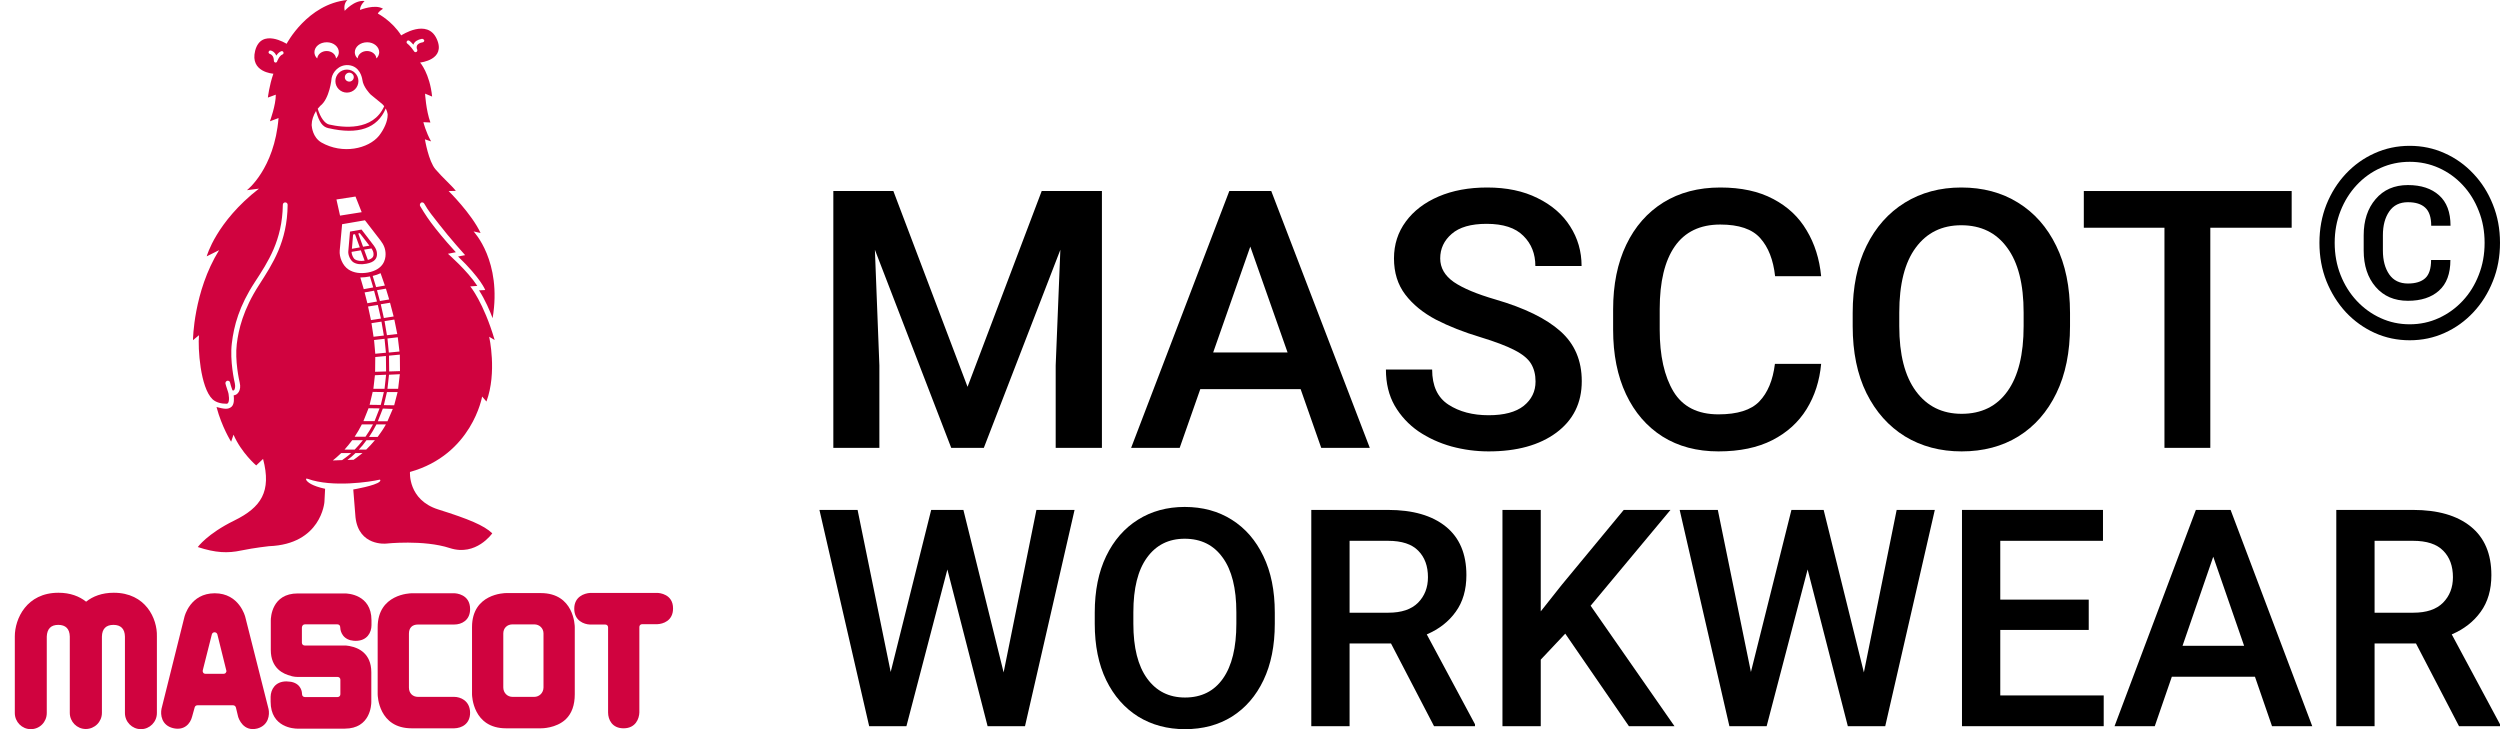 <?xml version="1.0" encoding="UTF-8"?> <svg xmlns="http://www.w3.org/2000/svg" width="120" height="35" viewBox="0 0 120 35" fill="none"> <path d="M42.881 9.169L46.442 18.568L50.002 9.169H52.892V21.497H50.673V17.543L50.897 11.989L47.224 21.497H45.659L41.995 11.989L42.21 17.543V21.497H40V9.169H42.881Z" fill="black"></path> <path d="M56.625 21.497H54.294L59.007 9.169H61.02L65.75 21.497H63.419L62.43 18.678H57.614L56.625 21.497ZM58.233 16.917H61.803L60.014 11.836L58.233 16.917Z" fill="black"></path> <path d="M73.706 18.314C73.706 17.981 73.634 17.696 73.491 17.459C73.347 17.221 73.084 17.004 72.699 16.807C72.321 16.609 71.77 16.4 71.048 16.18C70.257 15.943 69.549 15.664 68.924 15.342C68.305 15.014 67.814 14.614 67.453 14.139C67.092 13.665 66.911 13.087 66.911 12.404C66.911 11.738 67.1 11.148 67.479 10.634C67.857 10.12 68.382 9.72 69.053 9.432C69.724 9.144 70.501 9 71.383 9C72.318 9 73.124 9.169 73.8 9.508C74.483 9.841 75.004 10.293 75.366 10.863C75.733 11.433 75.916 12.068 75.916 12.768H73.697C73.697 12.181 73.505 11.698 73.121 11.32C72.742 10.936 72.155 10.744 71.358 10.744C70.607 10.744 70.047 10.905 69.681 11.227C69.314 11.543 69.13 11.935 69.13 12.404C69.13 12.855 69.348 13.233 69.784 13.538C70.225 13.838 70.893 14.117 71.788 14.377C73.181 14.783 74.219 15.291 74.901 15.901C75.583 16.505 75.925 17.303 75.925 18.297C75.925 19.341 75.517 20.165 74.703 20.769C73.895 21.367 72.811 21.667 71.452 21.667C70.85 21.667 70.257 21.588 69.672 21.43C69.087 21.266 68.557 21.023 68.081 20.701C67.611 20.374 67.232 19.965 66.946 19.474C66.665 18.983 66.524 18.404 66.524 17.738H68.743C68.743 18.523 69.004 19.084 69.526 19.423C70.047 19.762 70.69 19.931 71.452 19.931C72.198 19.931 72.76 19.781 73.138 19.482C73.516 19.177 73.706 18.788 73.706 18.314Z" fill="black"></path> <path d="M87.415 17.467C87.34 18.28 87.108 19.002 86.718 19.635C86.328 20.267 85.781 20.764 85.076 21.125C84.37 21.486 83.507 21.667 82.487 21.667C81.455 21.667 80.56 21.43 79.803 20.955C79.047 20.476 78.462 19.798 78.049 18.923C77.636 18.048 77.43 17.015 77.43 15.824V14.851C77.43 13.66 77.639 12.627 78.058 11.752C78.476 10.877 79.07 10.2 79.838 9.72C80.612 9.24 81.524 9 82.573 9C83.576 9 84.422 9.183 85.11 9.55C85.804 9.912 86.34 10.414 86.718 11.057C87.103 11.695 87.335 12.429 87.415 13.259H85.205C85.119 12.474 84.881 11.865 84.491 11.43C84.107 10.995 83.467 10.778 82.573 10.778C81.604 10.778 80.876 11.128 80.388 11.828C79.907 12.522 79.666 13.524 79.666 14.834V15.824C79.666 17.072 79.887 18.062 80.328 18.796C80.77 19.524 81.489 19.889 82.487 19.889C83.398 19.889 84.052 19.683 84.448 19.27C84.849 18.853 85.099 18.252 85.196 17.467H87.415Z" fill="black"></path> <path d="M99.361 15.655C99.361 16.902 99.143 17.975 98.707 18.872C98.272 19.77 97.664 20.462 96.884 20.947C96.104 21.427 95.196 21.667 94.158 21.667C93.137 21.667 92.231 21.427 91.44 20.947C90.654 20.462 90.038 19.77 89.591 18.872C89.149 17.975 88.929 16.902 88.929 15.655V15.02C88.929 13.773 89.149 12.7 89.591 11.803C90.032 10.905 90.646 10.214 91.431 9.728C92.217 9.243 93.12 9 94.141 9C95.178 9 96.087 9.243 96.867 9.728C97.653 10.214 98.263 10.905 98.699 11.803C99.14 12.7 99.361 13.773 99.361 15.02V15.655ZM97.134 15.003C97.134 13.637 96.87 12.598 96.342 11.887C95.821 11.17 95.087 10.812 94.141 10.812C93.212 10.812 92.484 11.17 91.956 11.887C91.429 12.598 91.165 13.637 91.165 15.003V15.655C91.165 17.015 91.431 18.057 91.965 18.779C92.498 19.502 93.229 19.863 94.158 19.863C95.11 19.863 95.844 19.502 96.36 18.779C96.876 18.057 97.134 17.015 97.134 15.655V15.003Z" fill="black"></path> <path d="M106.095 21.497H103.894V10.931H100.023V9.169H110V10.931H106.095V21.497Z" fill="black"></path> <path d="M111.333 11.657C111.333 10.996 111.445 10.383 111.669 9.818C111.897 9.253 112.208 8.76 112.602 8.34C113.001 7.917 113.461 7.588 113.982 7.355C114.507 7.118 115.068 7 115.666 7C116.264 7 116.824 7.118 117.345 7.355C117.87 7.588 118.329 7.917 118.724 8.34C119.123 8.76 119.434 9.253 119.658 9.818C119.886 10.383 120 10.996 120 11.657C120 12.318 119.886 12.931 119.658 13.497C119.434 14.062 119.123 14.559 118.724 14.987C118.329 15.411 117.87 15.741 117.345 15.978C116.824 16.215 116.264 16.333 115.666 16.333C115.068 16.333 114.507 16.215 113.982 15.978C113.461 15.741 113.001 15.411 112.602 14.987C112.208 14.559 111.897 14.062 111.669 13.497C111.445 12.931 111.333 12.318 111.333 11.657ZM112.065 11.657C112.065 12.21 112.159 12.723 112.346 13.197C112.533 13.671 112.792 14.085 113.121 14.438C113.451 14.791 113.833 15.068 114.269 15.267C114.704 15.467 115.17 15.566 115.666 15.566C116.163 15.566 116.629 15.467 117.064 15.267C117.499 15.068 117.882 14.791 118.211 14.438C118.541 14.085 118.797 13.671 118.98 13.197C119.168 12.723 119.261 12.21 119.261 11.657C119.261 11.104 119.168 10.593 118.98 10.124C118.797 9.65 118.541 9.236 118.211 8.883C117.882 8.53 117.499 8.255 117.064 8.06C116.629 7.865 116.163 7.767 115.666 7.767C115.17 7.767 114.704 7.865 114.269 8.06C113.833 8.255 113.451 8.53 113.121 8.883C112.792 9.236 112.533 9.65 112.346 10.124C112.159 10.593 112.065 11.104 112.065 11.657ZM117.619 12.48C117.619 13.137 117.436 13.627 117.07 13.952C116.708 14.276 116.212 14.438 115.581 14.438C114.93 14.438 114.413 14.216 114.031 13.771C113.648 13.326 113.457 12.744 113.457 12.025V11.296C113.457 10.581 113.648 10.001 114.031 9.556C114.413 9.107 114.93 8.883 115.581 8.883C116.212 8.883 116.71 9.047 117.076 9.375C117.442 9.7 117.625 10.186 117.625 10.834H116.698C116.698 10.431 116.602 10.142 116.411 9.968C116.224 9.793 115.947 9.706 115.581 9.706C115.186 9.706 114.887 9.853 114.684 10.149C114.48 10.444 114.379 10.824 114.379 11.29V12.025C114.379 12.495 114.48 12.877 114.684 13.172C114.887 13.463 115.186 13.609 115.581 13.609C115.947 13.609 116.224 13.524 116.411 13.353C116.598 13.183 116.692 12.892 116.692 12.48H117.619Z" fill="black"></path> <path d="M44.697 24.476H46.243L48.174 32.276L49.748 24.476H51.579L49.2 34.857H47.405L45.474 27.335L43.508 34.857H41.72L39.333 24.476H41.164L42.753 32.255L44.697 24.476Z" fill="black"></path> <path d="M61.19 29.938C61.19 30.988 61.009 31.891 60.648 32.647C60.288 33.403 59.784 33.985 59.138 34.394C58.492 34.798 57.739 35 56.88 35C56.034 35 55.284 34.798 54.629 34.394C53.978 33.985 53.467 33.403 53.097 32.647C52.731 31.891 52.548 30.988 52.548 29.938V29.403C52.548 28.352 52.731 27.449 53.097 26.693C53.462 25.938 53.971 25.355 54.621 24.946C55.272 24.538 56.02 24.333 56.865 24.333C57.725 24.333 58.478 24.538 59.124 24.946C59.775 25.355 60.28 25.938 60.641 26.693C61.007 27.449 61.19 28.352 61.19 29.403V29.938ZM59.345 29.389C59.345 28.238 59.126 27.364 58.689 26.765C58.257 26.161 57.649 25.859 56.865 25.859C56.096 25.859 55.493 26.161 55.056 26.765C54.619 27.364 54.401 28.238 54.401 29.389V29.938C54.401 31.083 54.621 31.96 55.063 32.569C55.505 33.177 56.11 33.481 56.88 33.481C57.668 33.481 58.276 33.177 58.703 32.569C59.131 31.96 59.345 31.083 59.345 29.938V29.389Z" fill="black"></path> <path d="M66.626 24.476C67.813 24.476 68.737 24.742 69.397 25.274C70.057 25.807 70.387 26.584 70.387 27.606C70.387 28.309 70.216 28.896 69.874 29.367C69.537 29.838 69.074 30.199 68.485 30.451L70.8 34.765V34.857H68.834L66.768 30.886H64.78V34.857H62.942V24.476H66.626ZM66.626 25.959H64.78V29.41H66.64C67.272 29.41 67.746 29.251 68.065 28.932C68.383 28.609 68.542 28.2 68.542 27.706C68.542 27.173 68.388 26.75 68.079 26.437C67.77 26.118 67.286 25.959 66.626 25.959Z" fill="black"></path> <path d="M73.956 34.857H72.118V24.476H73.956V29.346L74.961 28.077L77.939 24.476H80.183L76.35 29.075L80.375 34.857H78.188L75.132 30.415L73.956 31.663V34.857Z" fill="black"></path> <path d="M85.989 24.476H87.535L89.466 32.276L91.04 24.476H92.871L90.491 34.857H88.696L86.766 27.335L84.799 34.857H83.011L80.624 24.476H82.455L84.044 32.255L85.989 24.476Z" fill="black"></path> <path d="M100.978 34.857H94.175V24.476H100.943V25.959H96.013V28.782H100.259V30.237H96.013V33.381H100.978V34.857Z" fill="black"></path> <path d="M103.429 34.857H101.498L105.402 24.476H107.069L110.988 34.857H109.057L108.238 32.483H104.248L103.429 34.857ZM104.761 31H107.718L106.236 26.722L104.761 31Z" fill="black"></path> <path d="M115.825 24.476C117.012 24.476 117.936 24.742 118.596 25.274C119.256 25.807 119.586 26.584 119.586 27.606C119.586 28.309 119.415 28.896 119.073 29.367C118.736 29.838 118.273 30.199 117.684 30.451L120 34.765V34.857H118.033L115.967 30.886H113.98V34.857H112.142V24.476H115.825ZM115.825 25.959H113.98V29.41H115.839C116.471 29.41 116.946 29.251 117.264 28.932C117.582 28.609 117.741 28.2 117.741 27.706C117.741 27.173 117.587 26.75 117.278 26.437C116.969 26.118 116.485 25.959 115.825 25.959Z" fill="black"></path> <path d="M31.555 28.46H28.33C28.042 28.477 27.564 28.642 27.564 29.219C27.564 29.796 28.034 29.969 28.322 29.978H29.056C29.13 29.978 29.188 30.035 29.188 30.11V34.2C29.188 34.546 29.386 34.959 29.93 34.959C30.516 34.959 30.681 34.489 30.689 34.2V30.093C30.689 30.019 30.747 29.961 30.821 29.961H31.547C31.827 29.953 32.306 29.796 32.306 29.211C32.314 28.51 31.637 28.46 31.555 28.46Z" fill="#D0033F"></path> <path d="M12.891 34.035L11.777 29.631C11.769 29.582 11.48 28.477 10.309 28.477C9.13 28.477 8.858 29.582 8.85 29.623L7.753 34.019C7.695 34.299 7.745 34.81 8.305 34.95C8.842 35.082 9.138 34.736 9.221 34.398L9.345 33.953C9.361 33.895 9.411 33.854 9.477 33.854H11.192C11.25 33.854 11.307 33.895 11.324 33.961L11.431 34.406C11.456 34.489 11.678 35.14 12.355 34.967C12.899 34.81 12.948 34.307 12.891 34.035ZM10.837 32.295C10.812 32.328 10.771 32.344 10.73 32.344H9.864C9.823 32.344 9.782 32.328 9.757 32.295C9.732 32.262 9.724 32.221 9.732 32.179L10.169 30.448C10.186 30.39 10.235 30.349 10.301 30.349C10.359 30.349 10.417 30.39 10.433 30.448L10.862 32.179C10.879 32.221 10.862 32.262 10.837 32.295Z" fill="#D0033F"></path> <path d="M25.956 28.468H24.29C24.224 28.468 22.657 28.493 22.657 30.101V33.326C22.657 33.392 22.698 34.959 24.29 34.959H25.964C25.989 34.959 26.69 34.967 27.16 34.522C27.449 34.241 27.589 33.837 27.589 33.326V30.101C27.589 30.035 27.556 28.468 25.956 28.468ZM26.088 30.407V32.996C26.088 33.252 25.89 33.45 25.643 33.45H24.604C24.348 33.45 24.158 33.252 24.158 32.996V30.407C24.158 30.151 24.34 29.97 24.604 29.97H25.643C25.898 29.97 26.088 30.159 26.088 30.407Z" fill="#D0033F"></path> <path d="M14.631 29.969H16.198C16.273 29.969 16.33 30.027 16.33 30.101C16.33 30.184 16.363 30.621 16.842 30.736H16.858C16.924 30.753 16.998 30.761 17.073 30.761C17.625 30.761 17.831 30.357 17.831 30.011V29.771C17.831 28.526 16.677 28.485 16.553 28.485H14.293C13.04 28.485 12.998 29.648 12.998 29.78V31.198C12.998 32.089 13.609 32.361 13.972 32.443C13.98 32.443 13.988 32.452 13.988 32.452L14.013 32.46C14.161 32.493 14.268 32.493 14.293 32.493H16.206C16.281 32.493 16.338 32.551 16.338 32.625V33.326C16.338 33.4 16.281 33.458 16.206 33.458H14.631C14.557 33.458 14.499 33.4 14.499 33.326C14.499 33.243 14.475 32.839 13.996 32.732L13.947 32.724L13.749 32.707C13.205 32.707 12.998 33.103 12.99 33.441V33.68C12.99 34.934 14.137 34.975 14.268 34.975H16.545C17.782 34.975 17.823 33.829 17.823 33.697V32.27C17.823 31.347 17.188 31.091 16.809 31.017L16.776 31.008C16.652 30.984 16.561 30.984 16.545 30.984H14.623C14.549 30.984 14.491 30.926 14.491 30.852V30.118C14.499 30.027 14.557 29.969 14.631 29.969Z" fill="#D0033F"></path> <path d="M21.806 33.45H20.066C19.802 33.45 19.629 33.268 19.629 33.004V30.415C19.629 30.134 19.786 29.977 20.066 29.977H21.806C22.152 29.977 22.565 29.78 22.565 29.235C22.565 28.518 21.88 28.477 21.806 28.477H19.761C19.695 28.477 18.128 28.509 18.128 30.11V33.326C18.128 33.392 18.169 34.959 19.761 34.959H21.806C22.161 34.95 22.565 34.752 22.565 34.208C22.556 33.623 22.087 33.45 21.806 33.45Z" fill="#D0033F"></path> <path d="M5.461 28.452C4.892 28.452 4.455 28.625 4.133 28.881C3.812 28.625 3.375 28.452 2.806 28.452C1.272 28.452 0.711 29.705 0.711 30.547V34.225C0.711 34.654 1.057 35 1.478 35C1.907 35 2.245 34.654 2.245 34.225V30.555C2.261 30.184 2.443 29.994 2.797 29.994C3.152 29.994 3.342 30.184 3.35 30.555V34.217C3.35 34.645 3.696 34.992 4.117 34.992C4.546 34.992 4.892 34.645 4.892 34.217V30.555C4.9 30.184 5.09 29.994 5.445 29.994C5.799 29.994 5.989 30.184 5.997 30.555V34.225C5.997 34.654 6.344 35 6.764 35C7.185 35 7.531 34.654 7.531 34.225V30.547C7.556 29.697 6.995 28.452 5.461 28.452Z" fill="#D0033F"></path> <path d="M16.652 3.34C16.957 3.34 17.204 3.587 17.204 3.893C17.204 4.198 16.957 4.445 16.652 4.445C16.347 4.445 16.099 4.198 16.099 3.893C16.099 3.587 16.347 3.34 16.652 3.34ZM16.767 3.917C16.883 3.917 16.982 3.818 16.982 3.703C16.982 3.587 16.883 3.488 16.767 3.488C16.652 3.488 16.553 3.587 16.553 3.703C16.545 3.818 16.644 3.917 16.767 3.917ZM17.031 2.507C17.031 2.606 17.064 2.697 17.139 2.779L17.163 2.804L17.172 2.771C17.204 2.59 17.394 2.449 17.617 2.449C17.84 2.449 18.029 2.59 18.062 2.771L18.07 2.804L18.095 2.779C18.161 2.697 18.202 2.606 18.202 2.507C18.202 2.243 17.939 2.029 17.625 2.029C17.295 2.029 17.031 2.243 17.031 2.507ZM15.918 3.744C15.918 3.785 15.819 4.742 15.374 5.08L15.25 5.22C15.382 5.649 15.588 5.93 15.803 5.979H15.811C16.429 6.119 17.905 6.317 18.442 5.097L18.376 5.022L18.343 4.989C18.235 4.899 18.037 4.734 17.93 4.651C17.864 4.602 17.823 4.569 17.79 4.536C17.757 4.503 17.435 4.173 17.394 3.835C17.378 3.728 17.279 3.175 16.726 3.126C16.256 3.093 15.967 3.472 15.918 3.744ZM15.093 2.507C15.093 2.606 15.126 2.697 15.2 2.779L15.225 2.804L15.233 2.771C15.267 2.59 15.456 2.449 15.679 2.449C15.902 2.449 16.091 2.59 16.124 2.771L16.132 2.804L16.157 2.779C16.231 2.697 16.264 2.606 16.264 2.507C16.264 2.243 16.009 2.029 15.687 2.029C15.349 2.029 15.093 2.243 15.093 2.507ZM18.607 5.525V5.476C18.598 5.402 18.565 5.303 18.516 5.204C18.12 6.16 17.196 6.482 15.77 6.152H15.761C15.481 6.086 15.324 5.872 15.168 5.328C15.044 5.534 14.961 5.773 14.961 5.979V6.02C14.97 6.111 15.011 6.589 15.423 6.837C16.446 7.422 17.683 7.142 18.194 6.515C18.45 6.185 18.607 5.806 18.607 5.525ZM17.295 13.319L17.46 13.88L17.914 13.797L17.757 13.269C17.592 13.302 17.435 13.319 17.295 13.319ZM17.889 13.245L18.054 13.781L18.474 13.706L18.268 13.113C18.169 13.162 18.037 13.212 17.889 13.245ZM17.501 14.036L17.633 14.556L18.095 14.473L17.955 13.954L17.501 14.036ZM18.095 13.929L18.235 14.449L18.681 14.374L18.524 13.855L18.095 13.929ZM17.666 14.713L17.806 15.364L18.285 15.29L18.136 14.638L17.666 14.713ZM18.277 14.605L18.425 15.265L18.895 15.191L18.722 14.531L18.277 14.605ZM17.831 15.512L17.93 16.164L18.425 16.106L18.31 15.438L17.831 15.512ZM18.458 15.414L18.573 16.09L19.068 16.032L18.928 15.339L18.458 15.414ZM17.955 16.321L18.013 16.98L18.524 16.931L18.458 16.263L17.955 16.321ZM18.598 16.247L18.664 16.923L19.175 16.873L19.093 16.189L18.598 16.247ZM18.013 17.137L18.005 17.846L18.532 17.83L18.524 17.088L18.013 17.137ZM18.672 17.071L18.681 17.83L19.2 17.813L19.192 17.022L18.672 17.071ZM17.996 18.011L17.922 18.663H18.458L18.532 17.987L17.996 18.011ZM18.672 17.987L18.598 18.663H19.11L19.192 17.962L18.672 17.987ZM17.741 19.43L18.277 19.438L18.425 18.82L17.889 18.811L17.741 19.43ZM18.425 19.446L18.92 19.454L19.085 18.82H18.573L18.425 19.446ZM17.691 19.595L17.444 20.213H17.98L18.219 19.603L17.691 19.595ZM18.376 19.611L18.136 20.221H18.598L18.854 19.628L18.376 19.611ZM17.023 20.964C17.081 20.964 17.543 20.964 17.543 20.964C17.675 20.774 17.798 20.576 17.905 20.37H17.369C17.262 20.576 17.147 20.782 17.023 20.964ZM17.716 20.972C17.765 20.972 18.128 20.972 18.128 20.972C18.268 20.782 18.409 20.584 18.524 20.37C18.474 20.37 18.07 20.37 18.07 20.37C17.963 20.584 17.84 20.782 17.716 20.972ZM16.537 21.582C16.602 21.582 17.023 21.582 17.023 21.582C17.163 21.442 17.295 21.285 17.419 21.129C17.361 21.129 16.924 21.129 16.908 21.129C16.792 21.285 16.66 21.442 16.537 21.582ZM17.221 21.582C17.279 21.582 17.576 21.582 17.576 21.582C17.724 21.442 17.864 21.285 17.996 21.129C17.939 21.129 17.609 21.129 17.592 21.129C17.485 21.285 17.353 21.442 17.221 21.582ZM15.976 22.102C16.058 22.102 16.421 22.085 16.421 22.085C16.479 22.044 16.644 21.937 16.858 21.747C16.792 21.747 16.396 21.747 16.38 21.747C16.207 21.912 16.066 22.028 15.976 22.102ZM16.677 22.077C16.751 22.077 16.974 22.069 16.974 22.069C17.015 22.036 17.18 21.929 17.402 21.747C17.337 21.747 17.064 21.747 17.064 21.747C16.941 21.871 16.809 21.978 16.677 22.077ZM16.8 11.117L16.718 12.065C16.701 12.23 16.809 12.486 16.957 12.585C17.105 12.684 17.328 12.709 17.584 12.659C17.996 12.585 18.095 12.395 18.095 12.197C18.095 12.057 18.054 11.942 17.947 11.793L17.353 11.018L16.8 11.117ZM17.93 12.197C17.93 12.271 17.93 12.403 17.658 12.478L17.477 11.983L17.831 11.925C17.897 12.024 17.93 12.107 17.93 12.197ZM16.949 11.257L17.04 11.241L17.27 11.876L16.891 11.942C16.916 11.686 16.949 11.257 16.949 11.257ZM17.732 11.793L17.427 11.843L17.196 11.208L17.27 11.191L17.732 11.793ZM16.875 12.09L17.32 12.016L17.501 12.511C17.312 12.544 17.147 12.519 17.04 12.453C16.949 12.395 16.875 12.206 16.875 12.09ZM12.891 2.499C12.883 2.532 12.916 2.581 12.957 2.59C12.974 2.598 13.147 2.647 13.147 2.919C13.147 2.961 13.18 2.994 13.213 3.002C13.254 3.01 13.296 2.985 13.304 2.944C13.304 2.944 13.403 2.672 13.559 2.614C13.658 2.573 13.601 2.425 13.502 2.458C13.419 2.491 13.345 2.548 13.279 2.647L13.262 2.672L13.254 2.647C13.188 2.507 13.073 2.441 12.999 2.425C12.941 2.416 12.908 2.441 12.891 2.499ZM20.248 1.864C20.041 1.905 19.91 1.988 19.852 2.119L19.843 2.144L19.827 2.128C19.72 2.004 19.646 1.955 19.646 1.955C19.604 1.93 19.555 1.938 19.53 1.979C19.505 2.021 19.514 2.07 19.555 2.095C19.555 2.095 19.703 2.202 19.877 2.466C19.901 2.507 19.951 2.515 19.992 2.491C20.033 2.466 20.041 2.416 20.025 2.375C20.017 2.367 19.976 2.268 20.017 2.185C20.05 2.111 20.149 2.053 20.297 2.029C20.338 2.021 20.371 1.979 20.363 1.93C20.338 1.889 20.289 1.856 20.248 1.864ZM12.232 13.541C11.481 14.688 11.226 15.636 11.127 16.486C11.027 17.319 11.25 18.308 11.275 18.415C11.308 18.572 11.267 18.712 11.226 18.737C11.209 18.745 11.176 18.745 11.159 18.737C11.143 18.696 11.135 18.663 11.118 18.622C11.094 18.539 11.06 18.457 11.044 18.366C11.036 18.3 10.97 18.267 10.912 18.275C10.854 18.292 10.813 18.349 10.821 18.407C10.838 18.506 10.962 18.836 10.97 18.902C11.019 19.182 10.986 19.38 10.879 19.38C10.623 19.38 10.376 19.323 10.203 19.166C9.609 18.597 9.494 16.7 9.551 16.09L9.263 16.329C9.263 16.329 9.279 14.012 10.516 12.008L9.922 12.304C9.922 12.304 10.368 10.655 12.43 9.055L11.852 9.129C11.852 9.129 13.172 8.115 13.37 5.666L12.957 5.822C12.957 5.822 13.246 5.031 13.238 4.544L12.858 4.684C12.858 4.684 12.924 4.099 13.122 3.538C13.122 3.538 11.984 3.472 12.248 2.433C12.537 1.328 13.757 2.103 13.757 2.103C13.757 2.103 14.755 0.19 16.677 0C16.677 0 16.471 0.157 16.545 0.52C16.545 0.52 17.015 -0.016 17.501 0.049C17.501 0.049 17.279 0.247 17.279 0.478C17.279 0.478 18.005 0.181 18.384 0.421C18.384 0.421 18.186 0.536 18.136 0.652C18.136 0.652 18.813 0.998 19.258 1.699C19.258 1.699 20.512 0.866 20.965 1.872C21.419 2.878 20.165 3.002 20.165 3.002C20.165 3.002 20.627 3.521 20.742 4.635L20.404 4.495C20.404 4.495 20.445 5.286 20.66 5.88L20.322 5.864C20.322 5.864 20.437 6.334 20.693 6.787L20.396 6.688C20.396 6.688 20.569 7.744 20.907 8.131C21.237 8.519 21.683 8.907 21.881 9.162L21.534 9.171C21.534 9.171 22.631 10.251 23.068 11.183L22.73 11.109C22.73 11.109 24.107 12.535 23.645 15.273C23.513 14.919 23.291 14.399 22.994 13.937C23.052 13.937 23.291 13.921 23.291 13.921C23.291 13.921 23.093 13.377 21.988 12.313C22.054 12.296 22.326 12.247 22.326 12.247C22.326 12.247 21.567 11.405 21.081 10.771C20.817 10.432 20.553 10.119 20.363 9.773C20.33 9.715 20.256 9.698 20.206 9.731C20.173 9.756 20.132 9.83 20.165 9.888C20.404 10.292 20.594 10.573 20.899 10.96C21.27 11.43 21.674 11.884 21.881 12.107C21.798 12.123 21.501 12.181 21.501 12.181C21.501 12.181 22.433 12.989 22.911 13.723L22.573 13.748C22.573 13.748 23.208 14.506 23.744 16.321L23.48 16.164C23.48 16.164 23.868 17.871 23.349 19.273L23.142 19.034C23.142 19.034 22.664 21.821 19.679 22.654C19.679 22.654 19.571 23.99 21.031 24.452C22.499 24.914 23.233 25.219 23.629 25.599C23.629 25.599 22.854 26.72 21.592 26.308C20.33 25.895 18.524 26.093 18.524 26.093C18.524 26.093 17.221 26.225 17.064 24.831L16.957 23.495C16.957 23.495 18.029 23.314 18.227 23.116C18.285 23.058 18.252 23.009 18.211 23.026C17.798 23.124 15.959 23.413 14.772 22.984C14.673 22.951 14.681 23.001 14.706 23.05C14.763 23.141 14.961 23.322 15.605 23.462L15.572 24.098C15.572 24.098 15.423 26.126 12.908 26.217C12.908 26.217 12.223 26.291 11.58 26.423C10.929 26.563 10.351 26.539 9.494 26.258C9.494 26.258 9.947 25.623 11.242 24.988C12.537 24.353 13.04 23.595 12.627 22.028L12.298 22.341C12.298 22.341 11.588 21.739 11.209 20.865L11.094 21.203C11.094 21.203 10.648 20.502 10.393 19.537C10.747 19.628 10.953 19.677 11.127 19.512C11.25 19.38 11.234 19.133 11.217 18.976C11.399 18.968 11.597 18.737 11.506 18.366C11.481 18.259 11.267 17.31 11.366 16.51C11.448 15.834 11.663 14.869 12.438 13.673C13.081 12.667 13.79 11.612 13.807 9.83C13.807 9.764 13.757 9.715 13.691 9.715C13.625 9.715 13.576 9.764 13.576 9.83C13.551 11.537 12.867 12.568 12.232 13.541ZM17.064 9.434L16.149 9.575L16.322 10.35L17.361 10.185L17.064 9.434ZM16.421 10.762L16.306 12.032C16.281 12.321 16.429 12.742 16.734 12.94C16.974 13.096 17.295 13.146 17.666 13.08C18.4 12.94 18.508 12.469 18.508 12.206C18.508 11.966 18.433 11.76 18.268 11.546L17.518 10.573L16.421 10.762Z" fill="#D0033F"></path> </svg> 